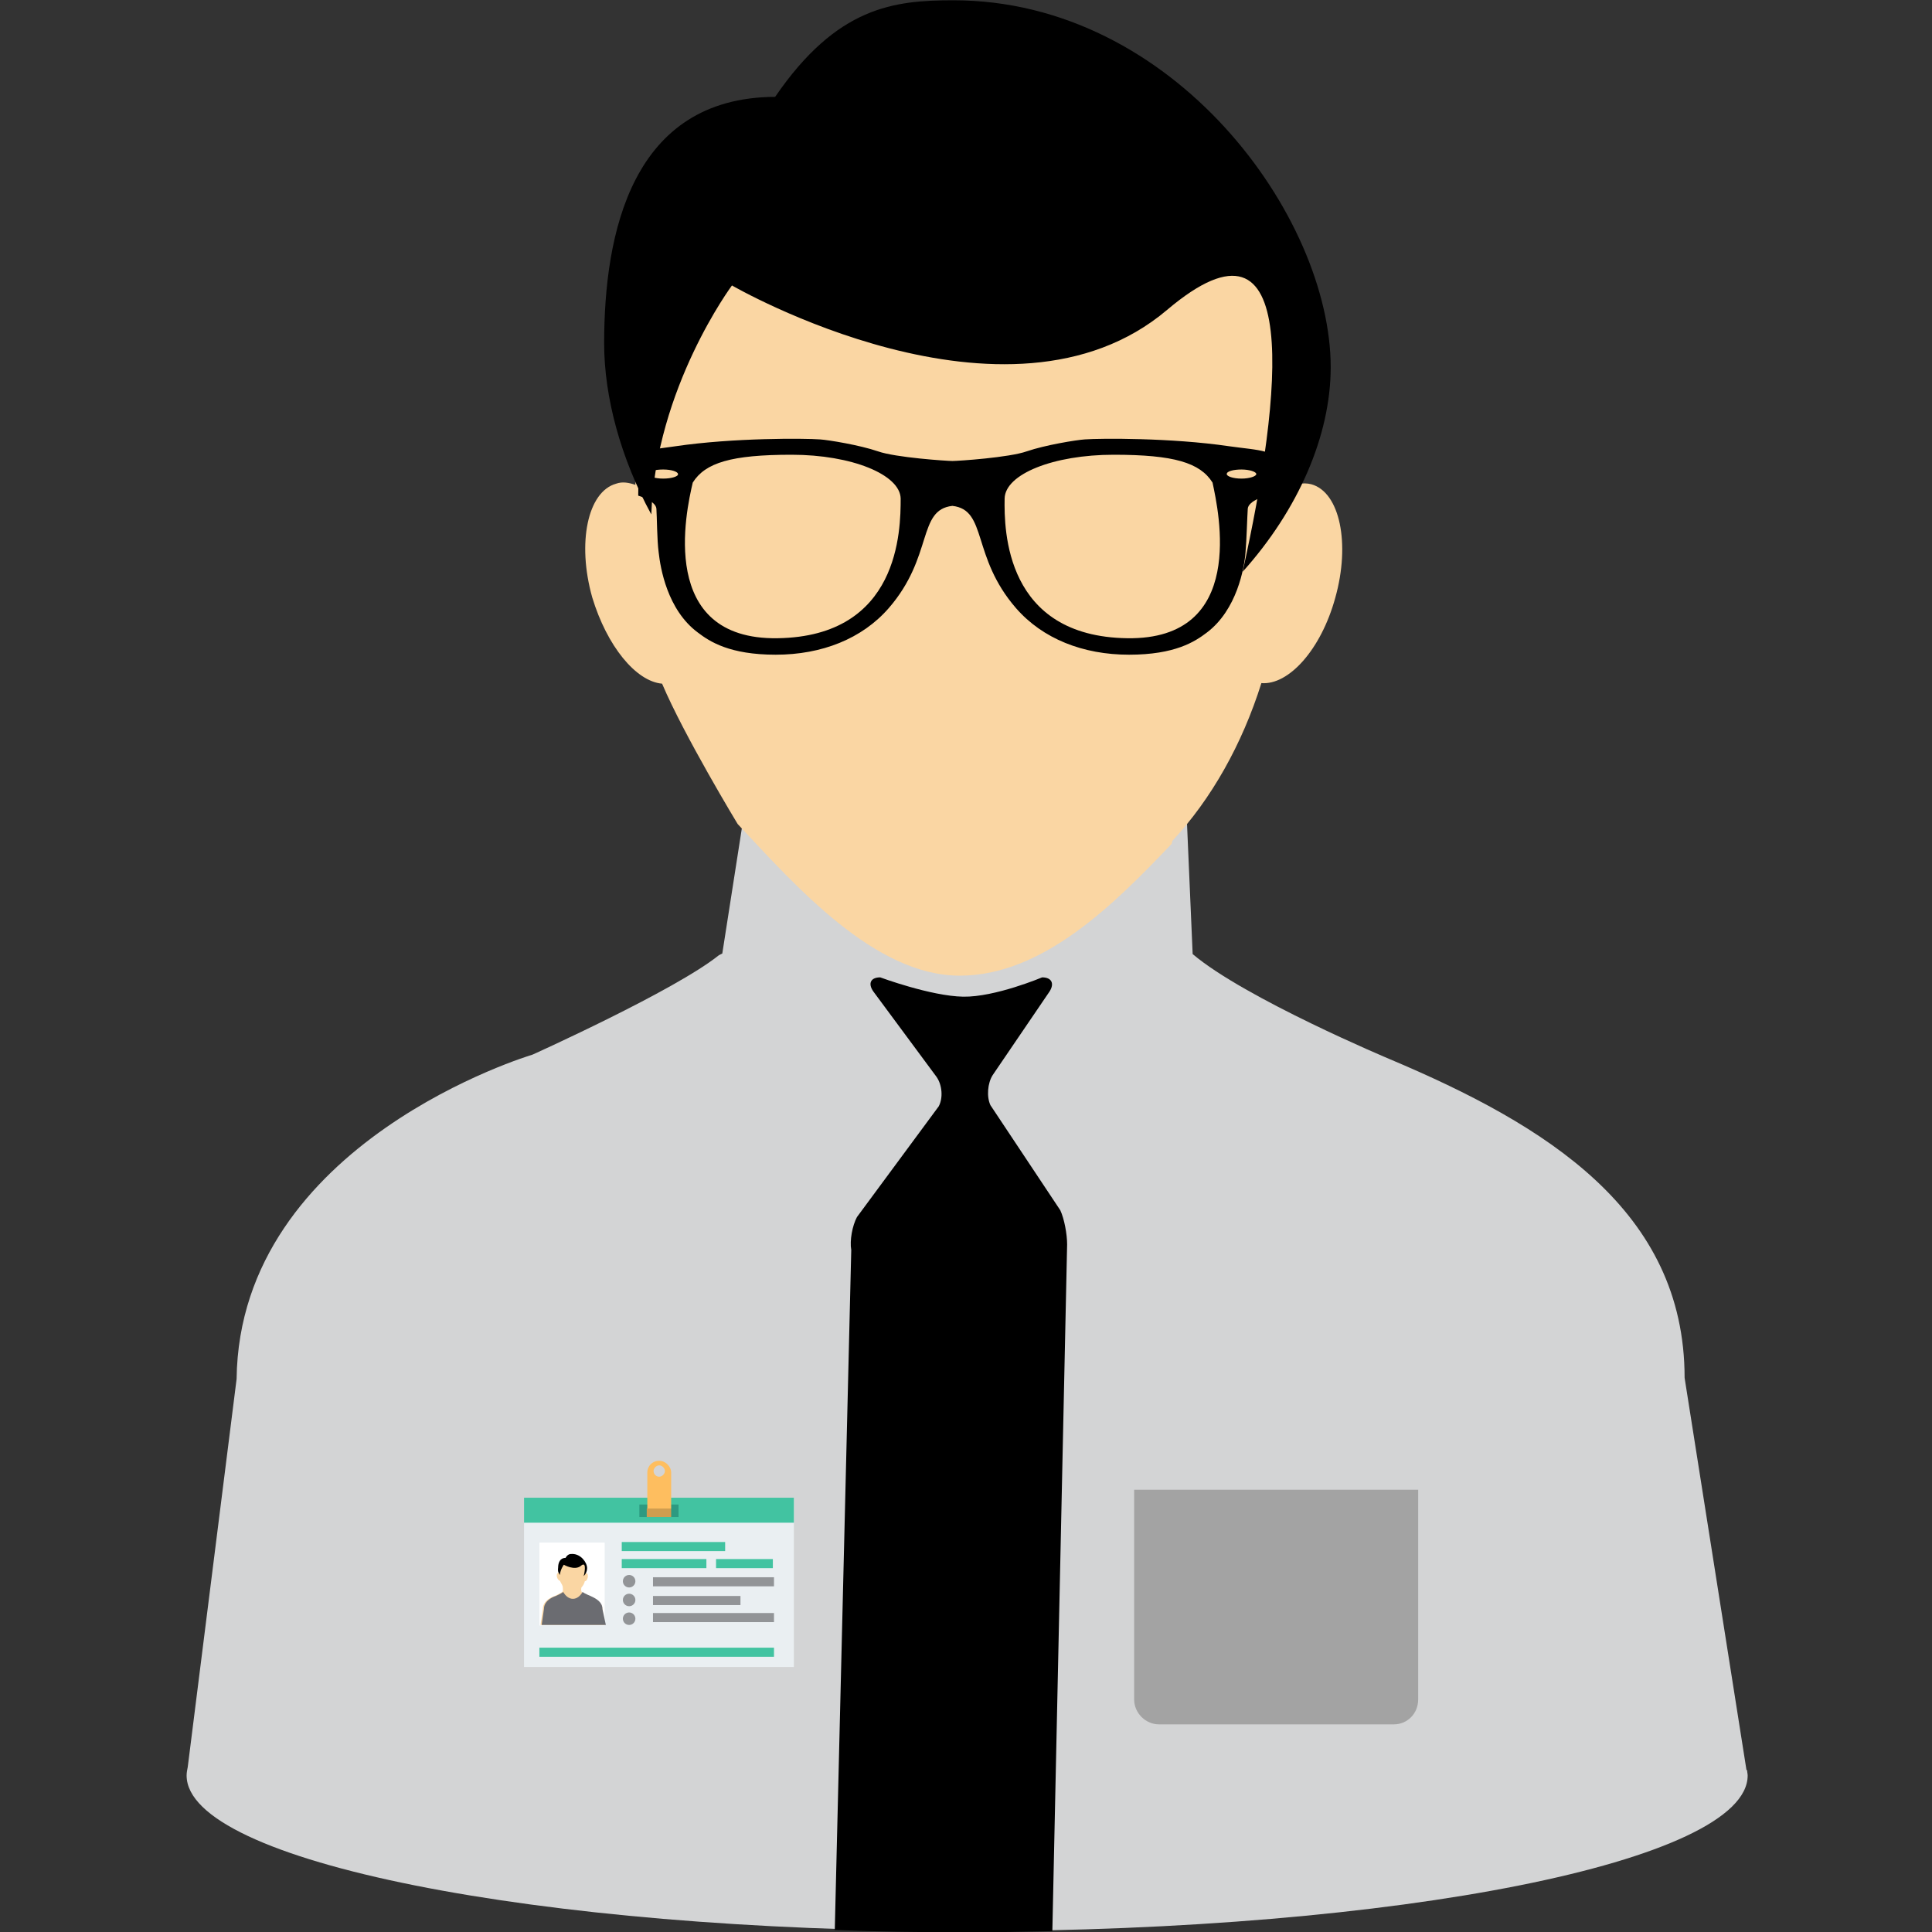 <svg version="1.1" xmlns="http://www.w3.org/2000/svg" width="100%" height="100%" viewBox="0 0 1024 1024">
    <rect x="0" y="0" width="1024" height="1024" fill="#333333" stroke="none"/>
    <title>IT Department</title>
    <g>
        <path fill="rgb(211, 212, 213)" d="M925.695 938.34l-32.818-208.052c0-88.821-73.465-133.984-156.265-168.91 0 0-76.777-32.217-104.477-55.701l-3.312-76.476-234.849 4.817-11.14 71.357-1.807 0.903c-23.184 18.668-98.757 52.691-98.757 52.691s-155.361 46.066-156.867 171.921l-25.893 205.643c-0.301 1.505-0.602 3.010-0.602 4.517 0 45.464 185.169 82.498 413.695 82.498s413.695-37.034 413.695-82.498c0-0.903-0.301-1.807-0.301-3.010l-0.301 0.301z "/>
        <path fill="rgb(250, 214, 163)" d="M350.918 362.359c11.742 27.7 40.045 74.369 40.045 74.369 30.711 32.818 72.562 80.391 117.726 80.391 44.26 0 82.197-38.238 112.306-69.852 0.301-0.903 0.301-1.505 0.301-1.505 20.775-22.281 37.034-51.185 47.271-83.703 14.452 1.205 31.615-17.764 39.142-45.164 8.129-28.905 2.409-56.003-12.646-60.218-4.517-1.205-9.635 0-14.754 2.71 1.807-36.432 5.119-81.294 0.602-100.262-11.742-50.281-83.101-95.445-169.814-95.445s-157.468 46.969-167.706 97.552c-3.613 17.463-5.72 59.916-6.624 95.746-3.613-1.205-6.925-1.807-10.237-0.602-15.054 4.215-20.775 31.313-12.646 60.218 7.829 25.893 23.184 44.561 37.034 45.766z "/>
        <path fill="rgb(0, 0, 0)" d="M387.952 151.297c0 0 146.028 84.606 230.633 12.947 72.261-61.121 60.82 44.862 40.045 138.802 29.507-32.818 46.669-72.261 46.669-108.392 0-79.788-83.101-194.503-199.922-194.503-31.615 0-61.723 3.312-94.542 51.185-76.175 0.301-90.628 72.562-90.628 130.672 0 28.302 8.732 60.82 24.99 90.628 2.409-67.142 42.754-121.338 42.754-121.338z "/>
        <path fill="rgb(0, 0, 0)" d="M670.975 239.516c-5.42-1.505-11.14-1.807-19.571-3.010-30.711-4.517-68.347-4.215-76.476-3.613-4.517 0.301-21.076 3.010-30.711 6.322-9.334 3.312-36.432 5.119-39.442 5.119-2.71 0-30.108-1.807-39.442-5.119-9.635-3.312-26.195-6.022-30.711-6.322-8.129-0.602-45.766-0.903-76.476 3.613-8.43 1.205-14.151 1.807-19.571 3.010l-0.301 23.184c0 0 9.334 2.71 9.635 6.925s0.301 16.559 1.205 23.184c0.903 8.129 4.517 30.41 20.775 42.454 6.322 4.817 16.861 11.742 41.249 11.742s45.766-8.43 59.916-24.689c23.786-27.399 15.054-52.088 33.722-54.196 18.668 2.107 9.936 26.797 33.722 54.196 14.151 16.259 35.528 24.689 59.916 24.689s34.927-6.925 41.249-11.742c15.958-12.044 19.871-34.324 20.474-42.454 0.602-6.624 0.903-18.969 1.205-23.184s9.635-6.925 9.635-6.925v-23.184zM351.52 253.667c-4.517 0-7.829-1.205-7.829-2.409 0-1.505 3.613-2.409 7.829-2.409 4.517 0 7.829 1.205 7.829 2.409 0.301 1.205-3.312 2.409-7.829 2.409zM412.038 338.273c-63.53 0.903-48.476-67.142-44.862-82.498 6.624-10.539 20.474-14.754 52.389-14.754s57.508 10.539 57.808 23.184c0 16.861-0.602 73.164-65.336 74.067zM597.509 338.273c-64.734-0.903-65.336-57.206-65.035-74.067 0.301-12.947 25.893-23.184 57.808-23.184s45.766 4.215 52.389 14.754c3.312 15.656 18.366 83.401-45.164 82.498zM658.028 253.667c-4.517 0-7.829-1.205-7.829-2.409 0-1.505 3.613-2.409 7.829-2.409s7.829 1.205 7.829 2.409c0 1.205-3.613 2.409-7.829 2.409z "/>
        <path fill="rgb(0, 0, 0)" d="M561.981 641.468l-37.034-55.701c-2.107-4.517-1.505-11.742 1.205-15.958l30.108-44.26c2.71-4.215 1.205-7.527-3.914-7.527 0 0-24.99 10.539-41.851 10.237-17.162-0.301-43.959-10.237-43.959-10.237-5.119 0-6.624 3.312-3.613 7.527l33.42 45.164c3.010 4.215 3.613 11.14 1.205 15.656l-43.357 58.712c-2.409 4.517-3.914 12.344-3.010 17.463l-8.732 360.402c23.184 0.903 46.669 1.205 70.755 1.205 15.054 0 29.808-0.301 44.561-0.602l7.829-364.015c0-5.42-1.505-13.549-3.613-18.066z "/>
        <path fill="rgb(163, 163, 163)" d="M738.719 913.952h-124.35c-7.226 0-13.248-6.022-13.248-13.248v-111.101h150.544v111.101c0 7.527-5.72 13.248-12.947 13.248z "/>
        <path fill="rgb(234, 239, 242)" d="M277.753 794.119h143.017v89.423h-143.017v-89.423z "/>
        <path fill="rgb(255, 255, 255)" d="M285.883 817.604h34.625v43.959h-34.625v-43.959z "/>
        <path fill="rgb(66, 195, 161)" d="M277.753 793.818h143.017v13.248h-143.017v-13.248z "/>
        <path fill="rgb(66, 195, 161)" d="M329.541 817.303h54.798v4.817h-54.798v-4.817z "/>
        <path fill="rgb(146, 148, 151)" d="M346.101 835.97h64.132v4.817h-64.132v-4.817z "/>
        <path fill="rgb(146, 148, 151)" d="M346.101 845.906h46.367v4.817h-46.367v-4.817z "/>
        <path fill="rgb(146, 148, 151)" d="M346.101 854.939h64.132v4.817h-64.132v-4.817z "/>
        <path fill="rgb(66, 195, 161)" d="M285.883 873.305h124.35v4.817h-124.35v-4.817z "/>
        <path fill="rgb(66, 195, 161)" d="M329.541 826.336h44.862v4.817h-44.862v-4.817z "/>
        <path fill="rgb(66, 195, 161)" d="M379.521 826.336h30.108v4.817h-30.108v-4.817z "/>
        <path fill="rgb(45, 154, 129)" d="M338.874 797.431h20.775v6.624h-20.775v-6.624z "/>
        <path fill="rgb(208, 157, 79)" d="M342.788 799.538h12.947v4.517h-12.947v-4.517z "/>
        <path fill="rgb(254, 190, 95)" d="M349.413 774.247c-3.613 0-6.322 2.71-6.322 6.322v18.969h12.646v-18.969c0-3.312-3.010-6.322-6.322-6.322zM349.413 782.678c-1.807 0-3.010-1.505-3.010-3.010s1.505-3.010 3.010-3.010 3.010 1.505 3.010 3.010-1.505 3.010-3.010 3.010z "/>
        <path fill="rgb(250, 214, 163)" d="M320.508 861.563l-1.205-8.43c0-3.613-3.010-5.42-6.322-6.925 0 0-4.517-1.807-4.817-2.71s0-2.107 0-2.107c0.903-0.903 1.505-2.107 1.807-3.312 0.602 0 1.205-0.602 1.505-1.807s0-2.409-0.602-2.409c-0.301 0-0.301 0-0.602 0 0-1.505 0.301-3.312 0-4.215-0.602-2.107-3.312-3.914-6.925-3.914s-6.322 1.807-6.925 3.914c0 0.602-0.301 2.409-0.301 3.914 0 0-0.301 0-0.301 0-0.602 0.301-0.903 1.205-0.602 2.409 0.301 0.903 0.903 1.807 1.505 1.807 0.602 1.205 1.205 2.107 1.505 3.010 0 0 0.301 2.107 0 2.71s-4.215 2.409-4.215 2.409-6.322 1.807-6.322 6.925l-1.205 8.43h34.023z "/>
        <path fill="rgb(0, 0, 0)" d="M298.83 829.346c0 0 5.72 3.312 9.032 0.602 2.71-2.409 2.409 1.807 1.505 5.42 1.205-1.205 1.807-2.71 1.807-4.215 0-3.010-3.312-7.527-7.829-7.527-1.205 0-2.409 0-3.613 2.107-3.010 0-3.914 2.71-3.914 5.119-0.301 2.409 0.301 2.71 0.903 3.914 0.301-3.010 2.107-5.42 2.107-5.42z "/>
        <path fill="rgb(107, 108, 113)" d="M319.304 852.831c0-3.613-3.010-5.42-6.322-6.925 0 0-3.010-1.205-4.215-2.107-1.205 2.107-3.010 3.613-5.119 3.613s-3.914-1.505-5.119-3.613c-1.205 0.903-3.914 2.107-3.914 2.107s-6.322 1.807-6.322 6.925l-1.205 8.43h34.023l-1.807-8.43z "/>
        <path fill="rgb(146, 148, 151)" d="M336.767 838.078c0 1.829-1.483 3.312-3.312 3.312s-3.312-1.483-3.312-3.312c0-1.829 1.483-3.312 3.312-3.312s3.312 1.483 3.312 3.312z "/>
        <path fill="rgb(146, 148, 151)" d="M336.767 848.014c0 1.829-1.483 3.312-3.312 3.312s-3.312-1.483-3.312-3.312c0-1.829 1.483-3.312 3.312-3.312s3.312 1.483 3.312 3.312z "/>
        <path fill="rgb(146, 148, 151)" d="M336.767 857.95c0 1.829-1.483 3.312-3.312 3.312s-3.312-1.483-3.312-3.312c0-1.829 1.483-3.312 3.312-3.312s3.312 1.483 3.312 3.312z "/>
    </g>
</svg>
